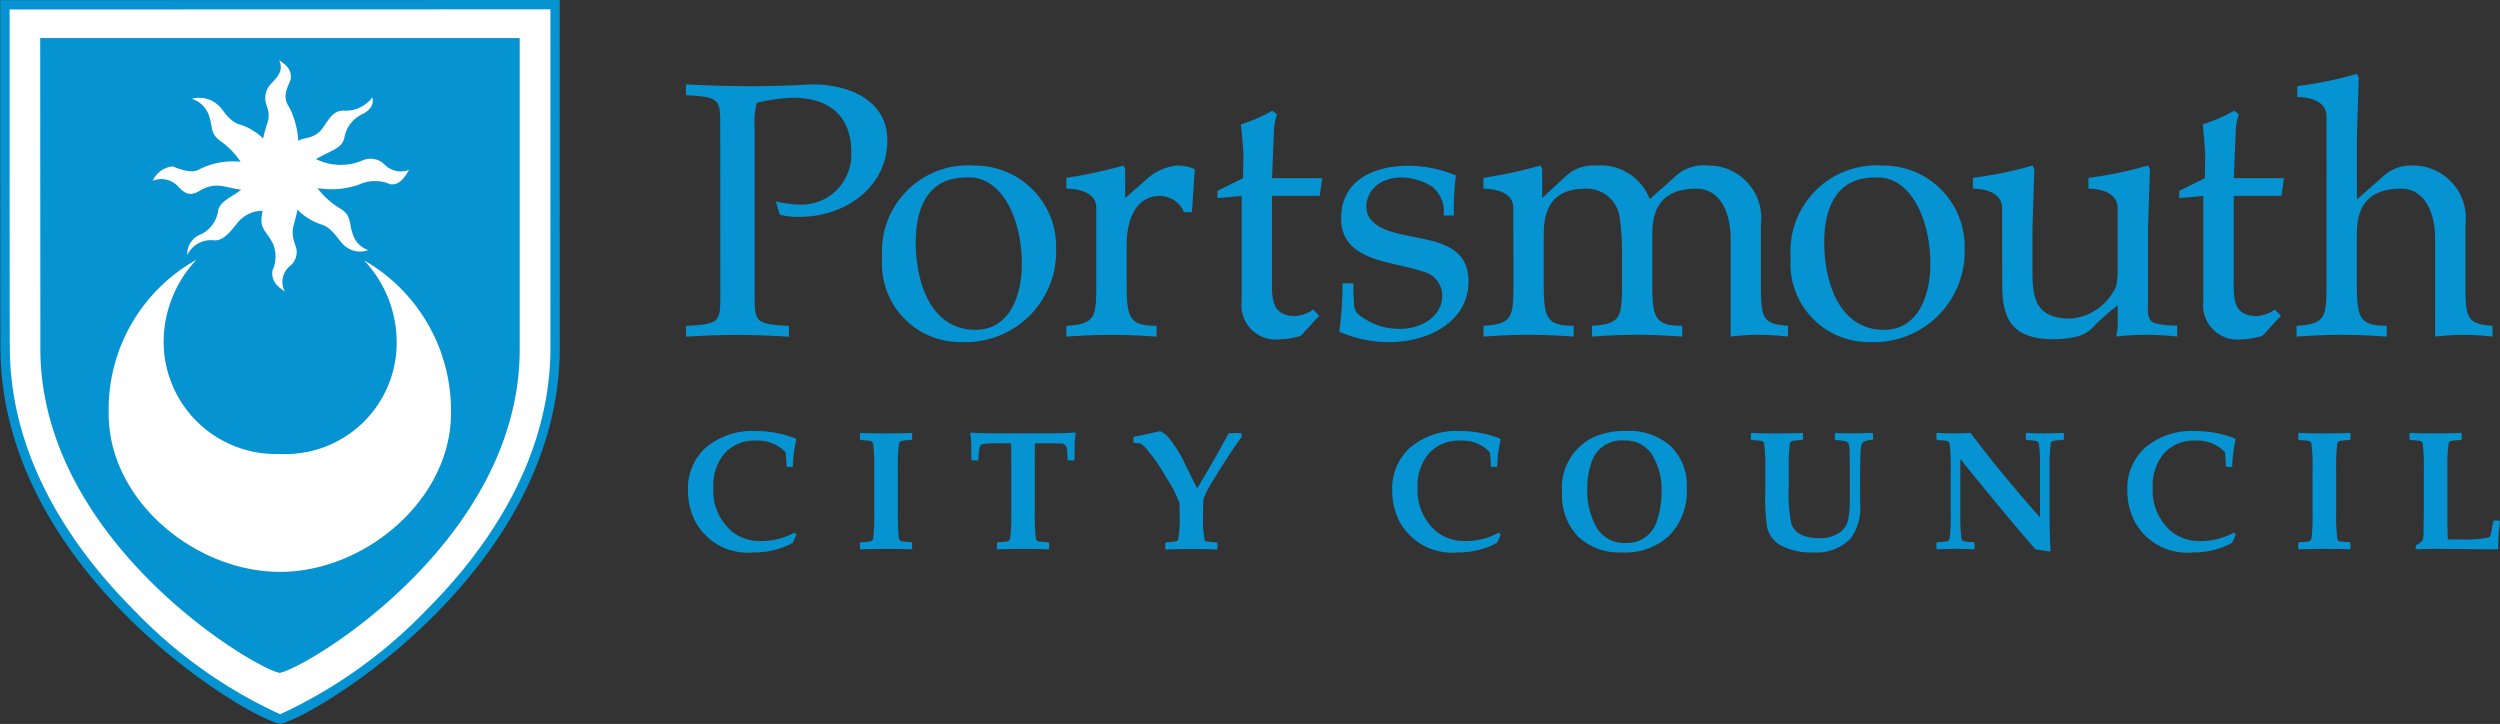 <svg id="Portsmouth_City_Council_icon" data-name="Portsmouth City Council icon" xmlns="http://www.w3.org/2000/svg" width="120" height="34.748" viewBox="0 0 120 34.748">
  <rect x="0" y="0" width="120" height="34.748" fill="#333333" stroke="none"/>
  <path id="Path_3383" data-name="Path 3383" d="M1.464,1.447c0,.436.009,16.409.009,16.419,0,10.484,11.479,17.456,13.2,17.863,1.723-.422,13.2-7.445,13.2-17.807,0,0,0-16.045,0-16.481l-26.4.006" transform="translate(-1.227 -1.216)" fill="#fff"/>
  <path id="Path_3384" data-name="Path 3384" d="M27.877,1,1.024,1.007V2.939c0,4.176,0,13.74.009,14.685C1.012,28.35,12.766,35.41,14.462,35.748c1.693-.353,13.426-7.4,13.419-18.053Zm-26.4.455,25.956-.007,0,16.247h0c0,5.484-3.228,9.862-5.94,12.569a23.262,23.262,0,0,1-7.032,5.021,22.948,22.948,0,0,1-7.039-5.021c-2.715-2.716-5.95-7.113-5.939-12.64V17.62C1.472,16.539,1.473,4,1.473,1.455" transform="translate(-1.012 -1)" fill="#0693d1"/>
  <path id="Path_3385" data-name="Path 3385" d="M4.567,4.362l.007,15.014c0,9.209,10.177,15.392,11.574,15.68,1.444-.279,11.648-6.407,11.658-15.623l0-15.071Z" transform="translate(-2.746 -2.645)" fill="#0693d1"/>
  <path id="Path_3386" data-name="Path 3386" d="M27.808,4.142H4.347v.224l.007,14.693v.208c0,4.937,2.884,8.863,5.3,11.288a19.371,19.371,0,0,0,6.361,4.5l.045.009.044-.009c.826-.165,3.75-1.853,6.393-4.49,2.419-2.414,5.305-6.324,5.311-11.243h0s0-11.123,0-14.959ZM4.571,4.366H27.584c0,3.836,0,14.959,0,14.959-.01,9.153-10.135,15.236-11.524,15.513-1.345-.277-11.485-6.376-11.485-15.57,0,0-.005-11-.007-14.9" transform="translate(-2.638 -2.538)" fill="#fff"/>
  <path id="Path_3387" data-name="Path 3387" d="M23.464,25.434a5.741,5.741,0,0,1,1.576,4.057,5.342,5.342,0,0,1-5.594,5.248A5.393,5.393,0,0,1,13.856,29.5a5.776,5.776,0,0,1,1.572-4.083,8.228,8.228,0,0,0-4.211,7.37c-.023,4.168,4.145,7.615,8.23,7.612s8.206-3.483,8.2-7.622a8.308,8.308,0,0,0-4.184-7.34" transform="translate(-6 -12.949)" fill="#fff"/>
  <path id="Path_3388" data-name="Path 3388" d="M16.557,12.712c.327.331.549.513,1.054.216.769-.452,1.166-.164,1.989-.047-.488.378-1.036.548-1.112,1.031a1.475,1.475,0,0,1-.915,1.147,1,1,0,0,0-.562.952,1.261,1.261,0,0,1,1.308-.7c.471.015.827-.509,1.153-.9a1.521,1.521,0,0,1,1.157-.519c-.2.888.158.911.5,1.586a1.622,1.622,0,0,1-.036,1.3c-.03.424.14.691.6.984a.982.982,0,0,1,.251-1.225.852.852,0,0,0,.254-.991c-.274-.777-.044-.894.1-1.713a2.834,2.834,0,0,0,1.192.728c.5.169.808.783,1.02.956a1.121,1.121,0,0,0,1.187.259,1.174,1.174,0,0,1-.745-.774c-.171-.453-.059-.878-.546-1.186a3.886,3.886,0,0,1-1.145-1.013,4.086,4.086,0,0,0,1.983-.166,1.844,1.844,0,0,1,1.511-.021c.363.05.625-.194.9-.688a1.092,1.092,0,0,1-1.181-.265.942.942,0,0,0-1.053-.189,2.669,2.669,0,0,1-2.232-.068c.841-.464,1.262-.531,1.367-1.04a1.523,1.523,0,0,1,.9-1.133c.449-.245.5-.559.44-.79a1.592,1.592,0,0,1-1.382.638c-.472-.009-.69.383-.977.8-.405.59-.875.45-1.2.65A3.987,3.987,0,0,0,21.9,8.905c-.418-.562.064-1.154.081-1.357.035-.424-.184-.639-.556-.884.153.378.1.637-.377,1.11a1,1,0,0,0-.212,1.1c.208.669-.026.731-.182,1.548a2.714,2.714,0,0,0-1.18-.689c-.493-.175-.742-.709-.952-.886a1.343,1.343,0,0,0-1.294-.333,1.269,1.269,0,0,1,.844.867c.165.455.019.785.532,1.165a3.508,3.508,0,0,1,.965.993,3.511,3.511,0,0,0-1.957.352c-.452.29-1.254-.133-1.3-.131a1.164,1.164,0,0,0-.957.688,1.1,1.1,0,0,1,1.209.265" transform="translate(-8.022 -3.772)" fill="#fff"/>
  <path id="Path_3389" data-name="Path 3389" d="M66.659,11.01c0-1.351.017-1.473-1.646-1.559v-.52c1.005.052,2.01.087,3.05.087,1.022,0,2.027-.035,3.031-.087,1.68,0,3.586.728,3.586,2.685,0,2.166-1.871,3.586-4.036,3.673a3.932,3.932,0,0,1-1.126-.1l-.19-.641a5.532,5.532,0,0,0,1.109.156,2.4,2.4,0,0,0,2.512-2.5c0-1.8-1.092-2.633-2.824-2.633a9.287,9.287,0,0,0-1.715.243,3.807,3.807,0,0,0-.1,1.2v7.953c0,1.351-.018,1.472,1.646,1.558v.52c-.832-.053-1.646-.087-2.495-.087s-1.663.034-2.443.087v-.52c1.664-.086,1.646-.208,1.646-1.558Z" transform="translate(-32.087 -4.881)" fill="#0693d1"/>
  <path id="Path_3390" data-name="Path 3390" d="M83.332,20.983a4.129,4.129,0,0,1,4.418-4.417,3.89,3.89,0,0,1,3.932,3.95,4.353,4.353,0,0,1-4.539,4.522,3.762,3.762,0,0,1-3.812-4.054m1.611-.744c0,1.819.658,4.21,2.876,4.21,1.577,0,2.218-1.559,2.218-3.17,0-2.235-1.022-4.279-2.685-4.141-1.837,0-2.408,1.489-2.408,3.1" transform="translate(-40.988 -8.618)" fill="#0693d1"/>
  <path id="Path_3391" data-name="Path 3391" d="M101.973,18.593c0-.711-.8-.919-1.438-.919v-.52a22.394,22.394,0,0,0,2.737-.589.488.488,0,0,1,.086.346v1.213l.971-.849a2.564,2.564,0,0,1,1.49-.71,1.934,1.934,0,0,1,.831.155c.086.035.052.156.035.226l-.121,1.854h-.381a1.272,1.272,0,0,0-1.126-.78c-1.213,0-1.628,1.161-1.628,2.373v1.7c0,1.732.069,2.165,1.438,2.165v.52c-.711-.053-1.438-.087-2.166-.087s-1.456.034-2.166.087v-.52c1.438-.086,1.438-.433,1.438-2.165Z" transform="translate(-49.35 -8.618)" fill="#0693d1"/>
  <path id="Path_3392" data-name="Path 3392" d="M114.646,15.6v-.347l1.23-.607.017-1.212c-.035-.451-.069-.9-.121-1.369a7.539,7.539,0,0,0,1.507-.659l.225.174a4.015,4.015,0,0,0-.138.623l-.1,2.443h2.409l-.121.849h-2.288v3.9c0,.918-.1,1.871,1.127,1.871a1.725,1.725,0,0,0,.849-.312l.295.3c-.156.156-.311.329-.467.5l-.382.416a.287.287,0,0,1-.208.087,3.191,3.191,0,0,1-.8.121,1.65,1.65,0,0,1-1.871-1.837V15.5Z" transform="translate(-56.209 -6.094)" fill="#0693d1"/>
  <path id="Path_3393" data-name="Path 3393" d="M131.02,18.957a1.524,1.524,0,0,0-.537-1.369,2.773,2.773,0,0,0-1.473-.45c-1.577,0-1.993,1.351-1.508,1.992,1.057,1.352,4.712.312,4.712,3,0,1.906-1.888,2.91-3.812,2.91a5.925,5.925,0,0,1-2.39-.5,17.978,17.978,0,0,0,.156-2.322h.52v.451c.069.849-.07.9.676,1.334a3.078,3.078,0,0,0,1.559.4c1.092,0,2.027-.641,2.027-1.577a1.169,1.169,0,0,0-.831-1.143c-1.438-.537-4.019-.45-4.019-2.582,0-1.871,1.628-2.529,3.257-2.529a6.1,6.1,0,0,1,2.253.467,13.058,13.058,0,0,0-.1,1.924Z" transform="translate(-61.726 -8.618)" fill="#0693d1"/>
  <path id="Path_3394" data-name="Path 3394" d="M140.817,18.593c0-.711-.8-.919-1.438-.919v-.52a22.407,22.407,0,0,0,2.737-.589.488.488,0,0,1,.087.346v1.213l1.178-1.092a1.941,1.941,0,0,1,1.421-.467,2.523,2.523,0,0,1,2.564,1.611l1.212-1.074a1.991,1.991,0,0,1,1.629-.537,2.525,2.525,0,0,1,2.494,2.841v2.685c0,1.732,0,2.079,1.3,2.165v.52a12.263,12.263,0,0,0-1.386-.087,11.238,11.238,0,0,0-1.368.087V20.117c0-1.576-.676-2.443-1.629-2.443-2.131,0-2.131,1.577-2.131,2.356v2.061c0,1.732.07,2.165,1.438,2.165v.52c-.711-.053-1.438-.087-2.165-.087s-1.455.034-2.166.087v-.52c1.438-.086,1.438-.433,1.438-2.165V20.914a12.244,12.244,0,0,0-.1-1.785,1.6,1.6,0,0,0-1.645-1.455c-2.01,0-2.01,1.577-2.01,2.356v2.061c0,1.732.069,2.165,1.438,2.165v.52c-.711-.053-1.438-.087-2.165-.087s-1.455.034-2.165.087v-.52c1.438-.086,1.438-.433,1.438-2.165Z" transform="translate(-68.178 -8.618)" fill="#0693d1"/>
  <path id="Path_3395" data-name="Path 3395" d="M168.118,20.983a4.129,4.129,0,0,1,4.418-4.417,3.89,3.89,0,0,1,3.933,3.95,4.353,4.353,0,0,1-4.539,4.522,3.761,3.761,0,0,1-3.811-4.054m1.611-.744c0,1.819.659,4.21,2.876,4.21,1.576,0,2.218-1.559,2.218-3.17,0-2.235-1.023-4.279-2.686-4.141-1.837,0-2.408,1.489-2.408,3.1" transform="translate(-82.167 -8.618)" fill="#0693d1"/>
  <path id="Path_3396" data-name="Path 3396" d="M186.284,18.593c0-.711-.8-.919-1.4-.919v-.52a19.017,19.017,0,0,0,2.859-.589.49.49,0,0,1,.086.346l-.086,2.651v2.183c0,1.368.295,2.165,1.836,2.165a2.615,2.615,0,0,0,2.183-1.559,3.6,3.6,0,0,0,.069-.606V18.593c0-.711-.8-.919-1.4-.919v-.52a19,19,0,0,0,2.858-.589.488.488,0,0,1,.087.346l-.087,2.651v3.6c0,.347-.086.745.278.953a3.186,3.186,0,0,0,.814.122l.311.017v.52a13.811,13.811,0,0,0-1.473-.087,12.759,12.759,0,0,0-1.455.087,2.994,2.994,0,0,0,.069-.849V23.27a13.563,13.563,0,0,0-1.074.936,1.659,1.659,0,0,1-.9.572,4.976,4.976,0,0,1-1.126.121c-2.442,0-2.442-1.559-2.442-2.963Z" transform="translate(-90.185 -8.618)" fill="#0693d1"/>
  <path id="Path_3397" data-name="Path 3397" d="M204.285,15.6v-.347l1.23-.607.017-1.212c-.035-.451-.069-.9-.121-1.369a7.545,7.545,0,0,0,1.507-.659l.226.174a4.018,4.018,0,0,0-.139.623l-.1,2.443h2.409l-.122.849H206.9v3.9c0,.918-.1,1.871,1.126,1.871a1.726,1.726,0,0,0,.849-.312l.295.3c-.156.156-.312.329-.468.5l-.381.416a.288.288,0,0,1-.208.087,3.191,3.191,0,0,1-.8.121,1.65,1.65,0,0,1-1.871-1.837V15.5Z" transform="translate(-99.682 -6.094)" fill="#0693d1"/>
  <path id="Path_3398" data-name="Path 3398" d="M216.751,9.974c0-.71-.8-.918-1.4-.918v-.52a19.076,19.076,0,0,0,2.858-.589.492.492,0,0,1,.087.347l-.087,2.651v3.031l1.316-1.161a1.951,1.951,0,0,1,1.4-.467,2.525,2.525,0,0,1,2.495,2.841v2.685c0,1.732,0,2.079,1.3,2.165v.52a12.255,12.255,0,0,0-1.386-.087,11.243,11.243,0,0,0-1.368.087V15.9c0-1.576-.676-2.443-1.629-2.443-2.131,0-2.131,1.577-2.131,2.356v2.061c0,1.732.069,2.165,1.438,2.165v.52c-.71-.053-1.438-.087-2.165-.087s-1.455.034-2.165.087v-.52c1.438-.086,1.438-.433,1.438-2.165Z" transform="translate(-105.079 -4.4)" fill="#0693d1"/>
  <path id="Path_3399" data-name="Path 3399" d="M70.427,46.488l-.181.4a3.8,3.8,0,0,1-1.862.458,2.867,2.867,0,0,1-2.816-1.483,3.22,3.22,0,0,1-.351-1.487,2.629,2.629,0,0,1,.86-2.063,3.454,3.454,0,0,1,2.4-.793,5.277,5.277,0,0,1,1.889.351l.052.059a6.513,6.513,0,0,0-.166,1.274l-.035.04h-.233l-.039-.044a5.5,5.5,0,0,0-.043-.662,1.8,1.8,0,0,0-1.424-.556,1.914,1.914,0,0,0-1.5.607,2.38,2.38,0,0,0-.544,1.649A2.574,2.574,0,0,0,67.4,46.4a2.2,2.2,0,0,0,1.385.4,3.215,3.215,0,0,0,1.542-.406Z" transform="translate(-32.195 -20.831)" fill="#0693d1"/>
  <path id="Path_3400" data-name="Path 3400" d="M83.793,47.249l-.036.04q-.394-.025-1.219-.024t-1.215.024l-.036-.04v-.264l.039-.04a4.317,4.317,0,0,0,.462-.039.171.171,0,0,0,.134-.146,8.866,8.866,0,0,0,.051-1.223V43.451a8.87,8.87,0,0,0-.051-1.223.171.171,0,0,0-.134-.146,4.4,4.4,0,0,0-.462-.04L81.288,42v-.268l.039-.036q.379.025,1.215.024t1.212-.024l.039.036V42l-.039.039a4.413,4.413,0,0,0-.462.04.173.173,0,0,0-.134.146,8.957,8.957,0,0,0-.051,1.223v2.086a8.953,8.953,0,0,0,.051,1.223.173.173,0,0,0,.134.146,4.334,4.334,0,0,0,.462.039l.039.04Z" transform="translate(-40.01 -20.918)" fill="#0693d1"/>
  <path id="Path_3401" data-name="Path 3401" d="M96.631,41.708a4.133,4.133,0,0,0-.052.6l-.008.659-.04.039h-.248l-.043-.036a4.576,4.576,0,0,0-.043-.591.271.271,0,0,0-.252-.185q-.079-.012-.742-.012h-.528q-.008.138-.008,1.1v2.241a8.836,8.836,0,0,0,.052,1.223.172.172,0,0,0,.134.146,4.331,4.331,0,0,0,.462.039l.039.04v.264l-.039.04q-.391-.025-1.215-.024-.844,0-1.215.024l-.035-.036V46.97l.039-.04a4.3,4.3,0,0,0,.462-.039.171.171,0,0,0,.134-.146,8.805,8.805,0,0,0,.052-1.223V43.282q0-.974-.012-1.1h-.564a4.082,4.082,0,0,0-.825.043.172.172,0,0,0-.086.059.774.774,0,0,0-.059.253q-.028.209-.036.43l-.039.039h-.248l-.044-.039-.008-.675a4.655,4.655,0,0,0-.047-.588l.036-.04q.233.04,1.7.04h1.6q1.349,0,1.7-.04Z" transform="translate(-44.996 -20.903)" fill="#0693d1"/>
  <path id="Path_3402" data-name="Path 3402" d="M112,41.8q-.623.849-1.365,2.079a4.533,4.533,0,0,0-.462.888,1.405,1.405,0,0,0-.023.3v.391a5.512,5.512,0,0,0,.07,1.286.147.147,0,0,0,.091.071,3.137,3.137,0,0,0,.485.051l.04.04v.264l-.04.04q-.391-.025-1.215-.024-.844,0-1.215.024l-.035-.036V46.9l.039-.04a3.138,3.138,0,0,0,.485-.051.145.145,0,0,0,.091-.071,5.527,5.527,0,0,0,.071-1.286v-.465a5.564,5.564,0,0,0-.619-1.2,8.311,8.311,0,0,0-1.006-1.452,1.083,1.083,0,0,0-.245-.211,1,1,0,0,0-.3-.026l-.043-.043v-.221l.039-.043q.963-.189,1.235-.269a1.4,1.4,0,0,1,.367.257,6.121,6.121,0,0,1,.9,1.459l.517,1.033q.233-.375.887-1.507l.438-.785c.047-.087.112-.206.194-.359h.575l.04.039Z" transform="translate(-52.399 -20.831)" fill="#0693d1"/>
  <path id="Path_3403" data-name="Path 3403" d="M136.171,46.488l-.181.4a3.8,3.8,0,0,1-1.862.458,2.869,2.869,0,0,1-2.817-1.483,3.214,3.214,0,0,1-.35-1.487,2.627,2.627,0,0,1,.86-2.063,3.452,3.452,0,0,1,2.4-.793,5.284,5.284,0,0,1,1.89.351l.051.059A6.512,6.512,0,0,0,136,43.205l-.035.04h-.233l-.04-.044a5.417,5.417,0,0,0-.043-.662,1.8,1.8,0,0,0-1.425-.556,1.912,1.912,0,0,0-1.5.607,2.38,2.38,0,0,0-.544,1.649,2.574,2.574,0,0,0,.97,2.161,2.195,2.195,0,0,0,1.384.4,3.216,3.216,0,0,0,1.543-.406Z" transform="translate(-64.134 -20.831)" fill="#0693d1"/>
  <path id="Path_3404" data-name="Path 3404" d="M152.8,44.263a3.047,3.047,0,0,1-.849,2.284,3.086,3.086,0,0,1-2.252.8,2.883,2.883,0,0,1-2.118-.759,2.834,2.834,0,0,1-.768-2.112,2.68,2.68,0,0,1,1.447-2.627,3.585,3.585,0,0,1,1.622-.332,3,3,0,0,1,2.141.723,2.643,2.643,0,0,1,.778,2.019m-1.215.205a3.174,3.174,0,0,0-.46-1.817,1.527,1.527,0,0,0-1.347-.672,1.5,1.5,0,0,0-1.554,1.053,3.51,3.51,0,0,0-.2,1.211,3.56,3.56,0,0,0,.45,1.925,1.541,1.541,0,0,0,1.391.73,1.488,1.488,0,0,0,1.512-1.109,4.007,4.007,0,0,0,.205-1.321" transform="translate(-71.833 -20.831)" fill="#0693d1"/>
  <path id="Path_3405" data-name="Path 3405" d="M170.3,42l-.04.039c-.31,0-.486.083-.525.249a4.132,4.132,0,0,0-.048.6q-.011.342-.011.99V45.1a2.439,2.439,0,0,1-.462,1.672,2.252,2.252,0,0,1-1.743.663,3.176,3.176,0,0,1-1.613-.343,1.362,1.362,0,0,1-.639-.828,9.6,9.6,0,0,1-.094-1.791V43.451a8.843,8.843,0,0,0-.052-1.223.171.171,0,0,0-.134-.146,4.377,4.377,0,0,0-.461-.04L164.434,42v-.264l.039-.039q.378.025,1.215.024t1.21-.024l.04.039V42l-.04.039a4.342,4.342,0,0,0-.461.04.171.171,0,0,0-.134.146,8.847,8.847,0,0,0-.052,1.223v.812a6.972,6.972,0,0,0,.134,1.826q.268.663,1.322.662a1.577,1.577,0,0,0,1.076-.339.959.959,0,0,0,.253-.327,1.973,1.973,0,0,0,.11-.513,6.027,6.027,0,0,0,.036-.655V44.1q0-1.033-.008-1.412a1.8,1.8,0,0,0-.048-.462.232.232,0,0,0-.138-.123,2.248,2.248,0,0,0-.485-.059L168.465,42v-.264l.039-.039c.229.016.464.024.706.024q.273,0,1.046-.024l.04.039Z" transform="translate(-80.391 -20.918)" fill="#0693d1"/>
  <path id="Path_3406" data-name="Path 3406" d="M187.871,42l-.043.039a4.378,4.378,0,0,0-.462.04.171.171,0,0,0-.134.146,8.845,8.845,0,0,0-.052,1.223v1.6q0,1.771.052,2.308l-.052.035q-.446-.075-.674-.106-1.058-1.188-3.609-4.331v2.58a8.872,8.872,0,0,0,.051,1.223.171.171,0,0,0,.134.146,4.3,4.3,0,0,0,.461.039l.039.04v.268l-.039.036q-.453-.025-.844-.024-.454,0-.911.024l-.039-.036v-.268l.039-.04a4.3,4.3,0,0,0,.462-.039.172.172,0,0,0,.134-.146,8.866,8.866,0,0,0,.051-1.223V43.451a8.87,8.87,0,0,0-.051-1.223.172.172,0,0,0-.134-.146,4.379,4.379,0,0,0-.462-.04L181.749,42v-.268l.039-.036q.375.025.714.024.532,0,.883-.024,1.42,1.894,3.337,4.059V43.451a8.96,8.96,0,0,0-.051-1.223.173.173,0,0,0-.134-.146,4.4,4.4,0,0,0-.462-.04L186.037,42v-.268l.039-.036q.442.025.84.024.508,0,.915-.024l.039.036Z" transform="translate(-88.801 -20.918)" fill="#0693d1"/>
  <path id="Path_3407" data-name="Path 3407" d="M204.616,46.488l-.181.4a3.8,3.8,0,0,1-1.862.458,2.867,2.867,0,0,1-2.816-1.483,3.22,3.22,0,0,1-.351-1.487,2.631,2.631,0,0,1,.86-2.063,3.455,3.455,0,0,1,2.4-.793,5.276,5.276,0,0,1,1.889.351l.052.059a6.479,6.479,0,0,0-.165,1.274l-.036.04h-.233l-.039-.044a5.5,5.5,0,0,0-.043-.662,1.8,1.8,0,0,0-1.424-.556,1.914,1.914,0,0,0-1.5.607,2.38,2.38,0,0,0-.544,1.649,2.574,2.574,0,0,0,.97,2.161,2.2,2.2,0,0,0,1.385.4,3.215,3.215,0,0,0,1.542-.406Z" transform="translate(-97.294 -20.831)" fill="#0693d1"/>
  <path id="Path_3408" data-name="Path 3408" d="M217.982,47.249l-.036.04q-.394-.025-1.219-.024t-1.215.024l-.036-.04v-.264l.039-.04a4.3,4.3,0,0,0,.462-.039.171.171,0,0,0,.134-.146,8.9,8.9,0,0,0,.051-1.223V43.451a8.9,8.9,0,0,0-.051-1.223.171.171,0,0,0-.134-.146,4.378,4.378,0,0,0-.462-.04L215.477,42v-.268l.039-.036q.378.025,1.215.024t1.212-.024l.039.036V42l-.039.039a4.43,4.43,0,0,0-.462.04.172.172,0,0,0-.134.146,8.994,8.994,0,0,0-.051,1.223v2.086a8.99,8.99,0,0,0,.051,1.223.172.172,0,0,0,.134.146,4.35,4.35,0,0,0,.462.039l.039.04Z" transform="translate(-105.159 -20.918)" fill="#0693d1"/>
  <path id="Path_3409" data-name="Path 3409" d="M230.277,45.947a8.76,8.76,0,0,0-.087,1.3l-.039.04-2.868-.024c-.478,0-.817.008-1.014.024l-.04-.04v-.11l.02-.047a1.386,1.386,0,0,0,.316-.233,2.076,2.076,0,0,0,.042-.524l.013-.884v-2a8.928,8.928,0,0,0-.052-1.223.173.173,0,0,0-.134-.146,4.378,4.378,0,0,0-.462-.04L225.934,42v-.268l.039-.036q.407.025,1.192.024.813,0,1.234-.024l.04.036v.272l-.04.035a4.378,4.378,0,0,0-.461.04.17.17,0,0,0-.134.146,8.725,8.725,0,0,0-.052,1.223V45.81q0,.516.02,1h.537a6.126,6.126,0,0,0,1.411-.09.133.133,0,0,0,.063-.043.711.711,0,0,0,.076-.237l.094-.489.039-.043h.241Z" transform="translate(-110.277 -20.918)" fill="#0693d1"/>
  <rect id="Rectangle_5310" data-name="Rectangle 5310" width="119.999" height="34.748" transform="translate(0)" fill="none"/>
  <rect id="Rectangle_5311" data-name="Rectangle 5311" width="119.999" height="34.748" transform="translate(0)" fill="none"/>
</svg>
